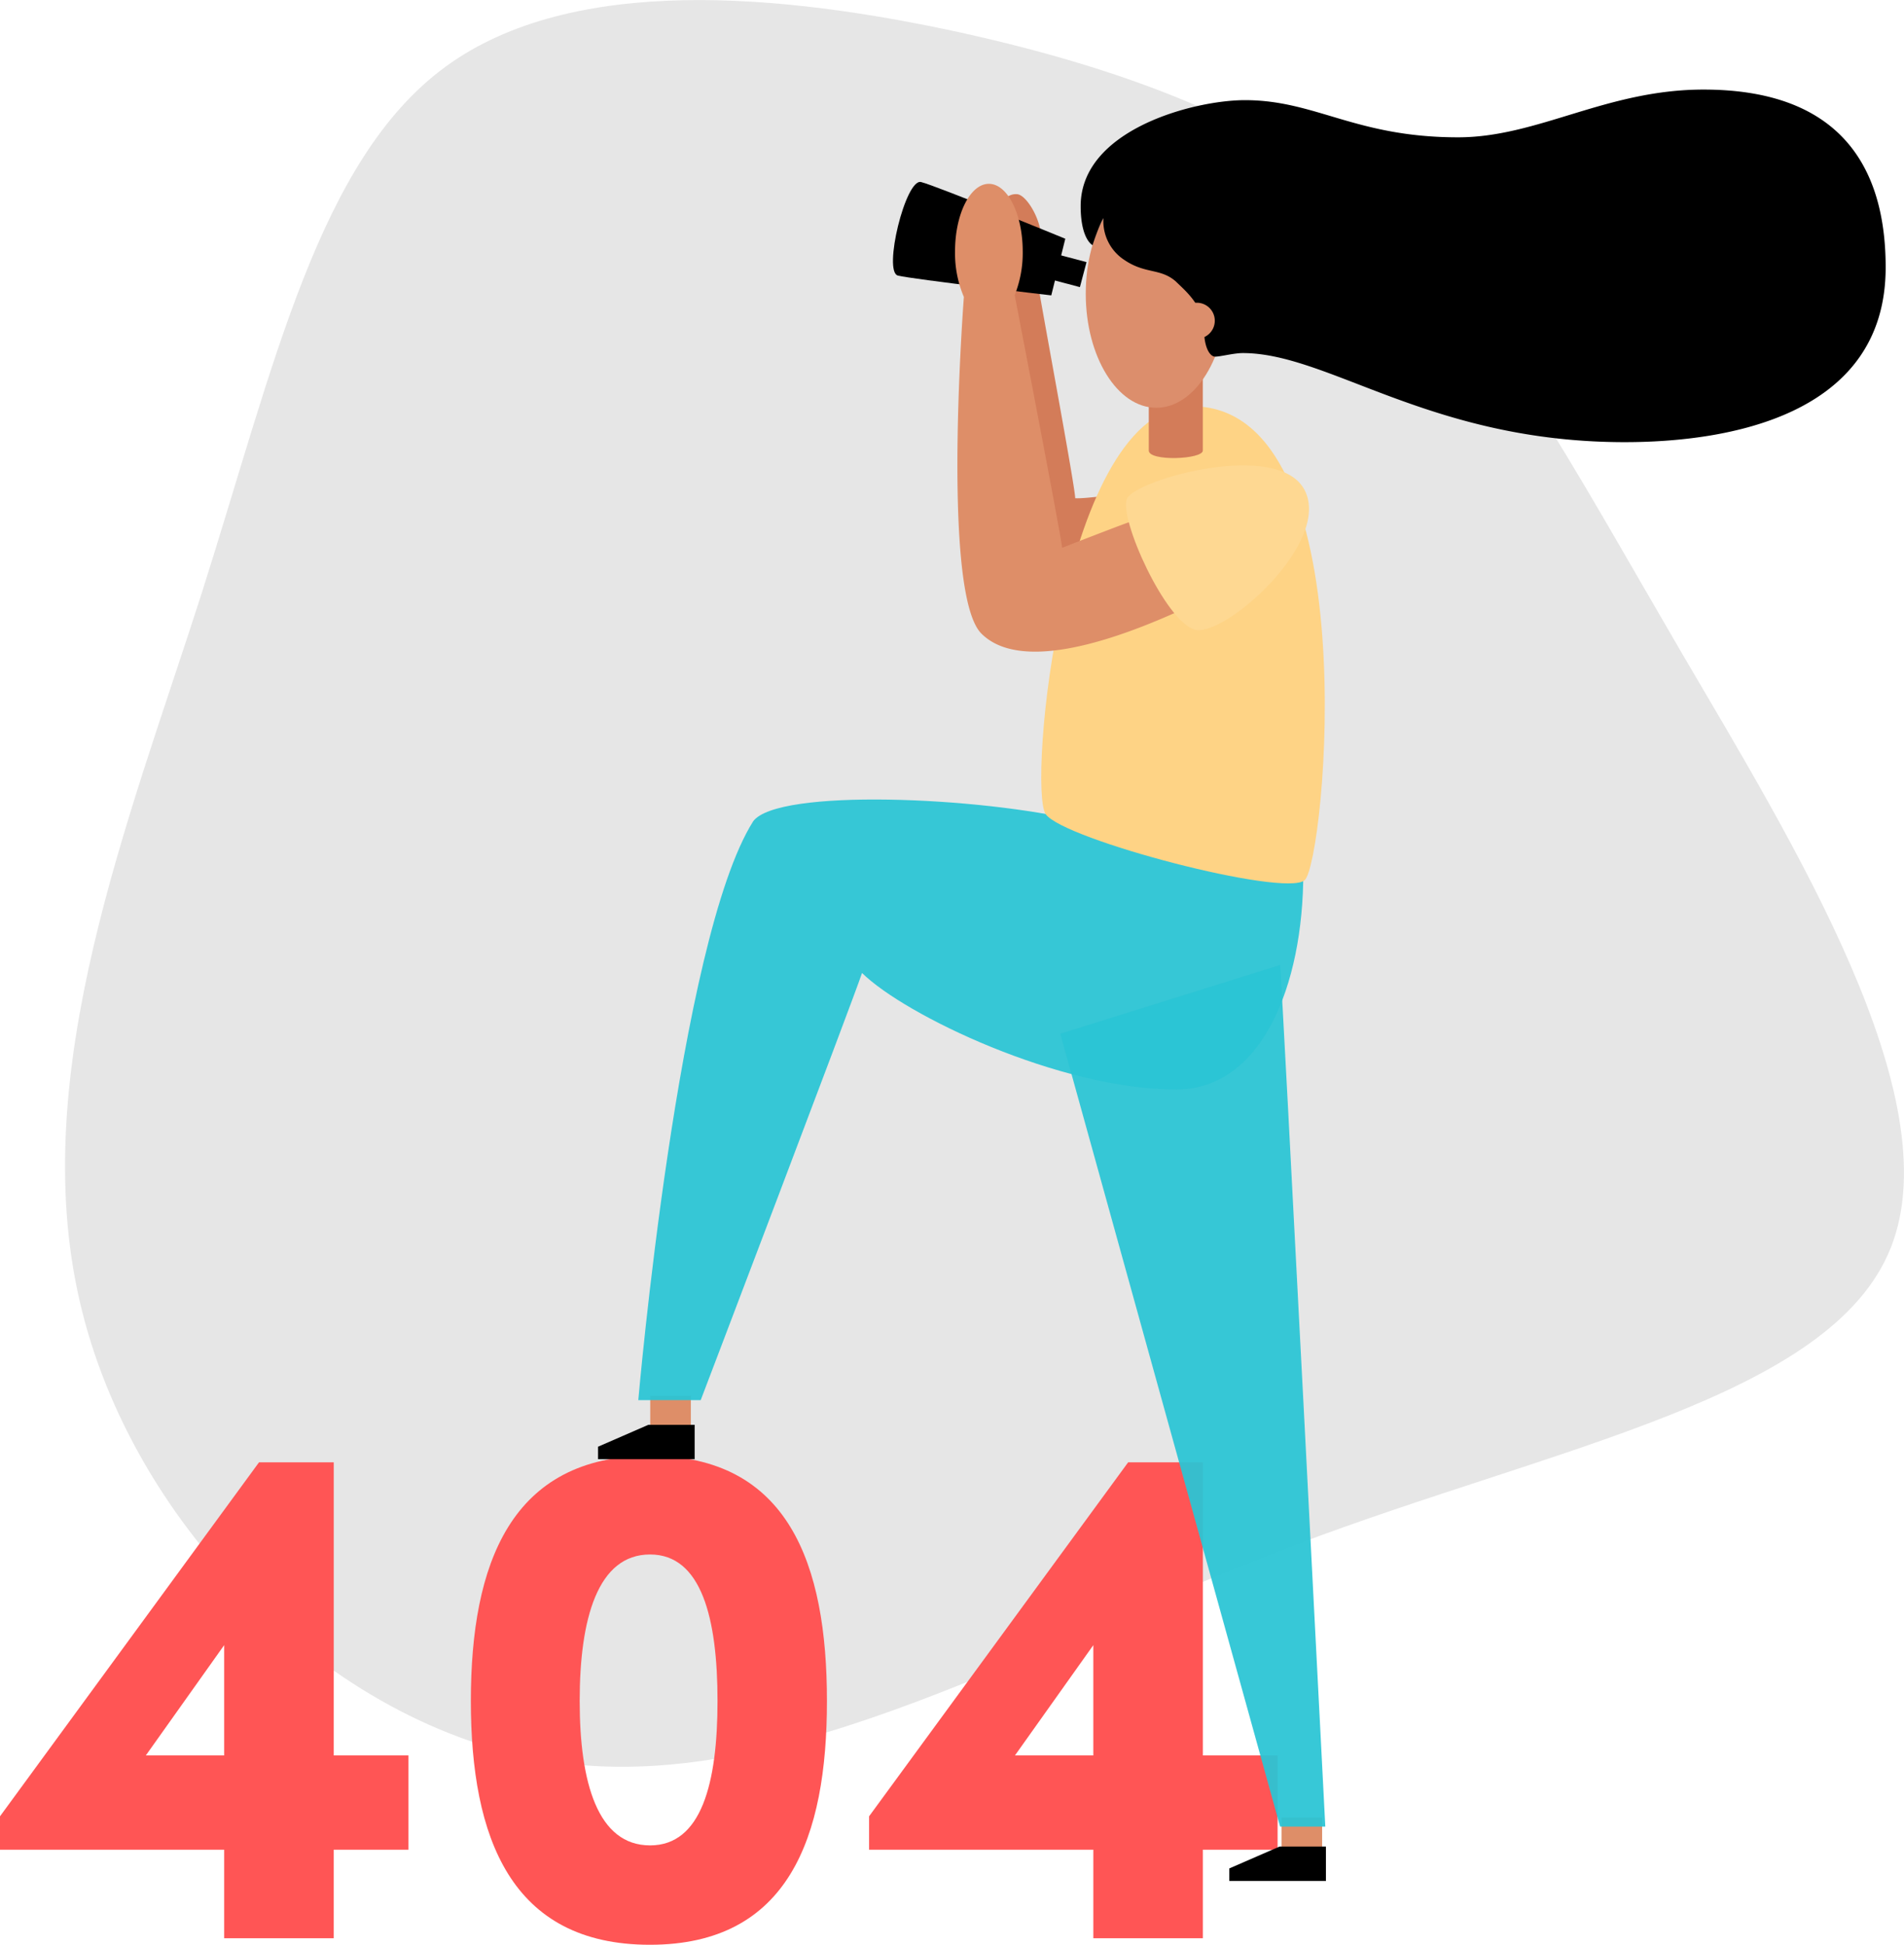 <?xml version="1.0" encoding="UTF-8" standalone="no"?>
<svg
   xmlns:dc="http://purl.org/dc/elements/1.1/"
   xmlns:cc="http://creativecommons.org/ns#"
   xmlns:rdf="http://www.w3.org/1999/02/22-rdf-syntax-ns#"
   xmlns:svg="http://www.w3.org/2000/svg"
   xmlns="http://www.w3.org/2000/svg"
   xmlns:sodipodi="http://sodipodi.sourceforge.net/DTD/sodipodi-0.dtd"
   xmlns:inkscape="http://www.inkscape.org/namespaces/inkscape"
   viewBox="0 0 797.46 814.59"
   version="1.1"
   id="svg50"
   sodipodi:docname="error-404-colour.svg"
   inkscape:version="0.92.5 (2060ec1f9f, 2020-04-08)">
  <sodipodi:namedview
     pagecolor="#ffffff"
     bordercolor="#666666"
     borderopacity="1"
     objecttolerance="10"
     gridtolerance="10"
     guidetolerance="10"
     inkscape:pageopacity="0"
     inkscape:pageshadow="2"
     inkscape:window-width="1366"
     inkscape:window-height="736"
     id="namedview52"
     showgrid="false"
     inkscape:zoom="0.57943258"
     inkscape:cx="421.68667"
     inkscape:cy="412.38682"
     inkscape:window-x="0"
     inkscape:window-y="0"
     inkscape:window-maximized="1"
     inkscape:current-layer="vector" />
  <defs
     id="defs4">
    <style
       id="style2">.cls-1{fill:#f8f8f8;}.cls-2{fill:#d3d3d3;}.cls-3{fill:#de8e68;}.cls-4{fill:#56cad8;}.cls-5{fill:#74d5de;}.cls-6{fill:#d37c59;}.cls-7{fill:#fed385;}.cls-8{fill:#fed892;}.cls-9{fill:#dc8e6c;}</style>
  </defs>
  <title
     id="title6">error-404-colour</title>
  <g
     id="Layer_2"
     data-name="Layer 2">
    <g
       id="vector">
      <g
         id="g884"
         inkscape:export-xdpi="168.53806"
         inkscape:export-ydpi="168.53806">
        <path
           style="fill:#e6e6e6"
           id="path8"
           d="M582.11,94.67c45,40.43,74.45,96.84,121.73,177.92,47.5,81.08,113,186.82,88.16,249.86s-140.46,83.36-249.63,124.7S330.42,750.61,235.87,738.5,55,640.07,33.29,544.6c-21.93-95.7,20.55-200.53,51.15-296C114.82,153.14,133.32,67,186.53,28S327.68-2.62,402.14,13.59C476.59,30,537.11,54.25,582.11,94.67Z"
           class="cls-1" />
        <path
           style="fill:#ff5555"
           id="path10"
           d="M171.08,774.78h-31.3v37.07H93.89V774.78H0v-14L108.48,612.52h31.3V735.28h31.3Zm-77.19-39.5V689.09L61.08,735.28Z"
           class="cls-2" />
        <path
           style="fill:#ff5555"
           id="path12"
           d="M197.21,712.49c0-57.43,16.71-102.71,75-102.71,58,0,74.14,45.28,74.14,102.71,0,57.13-16.1,102.1-74.14,102.1C213.92,814.59,197.21,769.62,197.21,712.49Zm103.31,0c0-34.64-6.69-61.38-28.26-61.38-21.88,0-29.47,26.74-29.47,61.38,0,34.33,7.59,60.47,29.47,60.47C293.83,773,300.52,746.82,300.52,712.49Z"
           class="cls-2" />
        <path
           style="fill:#ff5555"
           id="path14"
           d="M535.1,774.78H503.8v37.07H457.92V774.78H364v-14L472.5,612.52h31.3V735.28h31.3Zm-77.18-39.5V689.09L425.1,735.28Z"
           class="cls-2" />
        <rect
           id="rect16"
           transform="translate(1090.48 1537) rotate(-180)"
           height="14.4"
           width="17.01"
           y="761.3"
           x="536.73"
           class="cls-3" />
        <polygon
           id="polygon18"
           points="555.35 773.45 555.35 787.85 514.88 787.85 514.88 782.61 535.93 773.45 555.35 773.45" />
        <rect
           id="rect20"
           transform="translate(561.69 1183.71) rotate(-180)"
           height="14.4"
           width="17.01"
           y="584.66"
           x="272.34"
           class="cls-3" />
        <polygon
           id="polygon22"
           points="290.95 596.8 290.95 611.2 250.49 611.2 250.49 605.97 271.54 596.8 290.95 596.8" />
        <path
           style="fill:#2bc4d4;fill-opacity:0.941"
           id="path24"
           d="M536.15,404.21c.86,8.18,18.93,360.89,18.93,360.89H536.15L444.1,433Z"
           class="cls-4" />
        <path
           style="fill:#2bc4d4;fill-opacity:0.941"
           id="path26"
           d="M545.87,365.35c0,47.9-17.61,91-53.26,91-48.94,0-113.73-31.2-131.56-48.81-4.45,13.16-67.57,178.92-67.57,178.92H267.34s16.75-193,48.15-242.5c10.33-13.76,94.63-10.32,137.22,0S545.87,365.35,545.87,365.35Z"
           class="cls-5" />
        <path
           id="path28"
           d="M419.46,86.26A6.15,6.15,0,0,1,426,81.34c3.83.27,10.09,10.39,10.09,18.58s-2.31,11.27-1.61,17.22,15.85,86.63,15.85,91.55c3.82.27,17.49-1.64,17.49-1.64l-9.57,38.54H430.39l-18-155.23Z"
           class="cls-6" />
        <path
           id="path30"
           d="M446.18,100l-5.87,23.72s-57.91-6.73-64.23-8.29,3.2-40.78,9.69-39.18S446.18,100,446.18,100Z" />
        <path
           id="path32"
           d="M499.24,170.17c74.08,0,55.81,191.39,47.16,198.55s-100.75-17-108.4-27.66S444.91,170.17,499.24,170.17Z"
           class="cls-7" />
        <path
           id="path34"
           d="M472.8,218.76c-4.07,1.38-27.94,10.69-27.94,10.69-.4-4.8-18.75-100-19.88-105.83a47.62,47.62,0,0,0,3.37-18.3C428.35,89.69,422,77,414.17,77S400,89.69,400,105.32a46.85,46.85,0,0,0,3.7,19.06c-.88,11.9-8.78,124.89,7.34,141,17,17,58.33,1.67,83.45-9.75C499.87,253.77,492.54,213.42,472.8,218.76Z"
           class="cls-3" />
        <rect
           id="rect36"
           transform="translate(43.96 -110.73) rotate(14.87)"
           height="10.83"
           width="15.5"
           y="107.64"
           x="438.44" />
        <path
           id="path38"
           d="M546.45,205.33c11.29,21.92-33.42,61.41-45.79,58.47s-32.32-47.08-28.59-55S535.47,184,546.45,205.33Z"
           class="cls-8" />
        <path
           id="path40"
           d="M503.78,188.72c0,3.71-22.63,4.65-22.63,0V146h22.63Z"
           class="cls-6" />
        <ellipse
           id="ellipse42"
           ry="47.77"
           rx="29.54"
           cy="123.03"
           cx="484.29"
           class="cls-9" />
        <path
           id="path44"
           d="M462.16,91.38a19.38,19.38,0,0,0,8.75,17.5c8.81,6,15.09,3.35,21.55,9,3.41,3.41,11.76,10,11.84,20.18,0,7.53,2.47,11.33,4.64,11.33s7.89-1.5,11.57-1.5c36.14,0,78.58,37.31,160,37.31,42.53,0,109.27-10.73,109.27-73.19,0-33.73-12.14-74.49-76.31-74.49-40.75,0-69.3,20-102.78,20-43,0-59.58-15.57-89.29-15.57-21.16,0-68.78,12.26-68.78,44.38,0,12.2,3.82,15.74,5,16.37C458,101.36,460.33,94.44,462.16,91.38Z" />
        <circle
           id="circle46"
           r="7.54"
           cy="134.34"
           cx="501.26"
           class="cls-9" />
      </g>
    </g>
  </g>
</svg>
